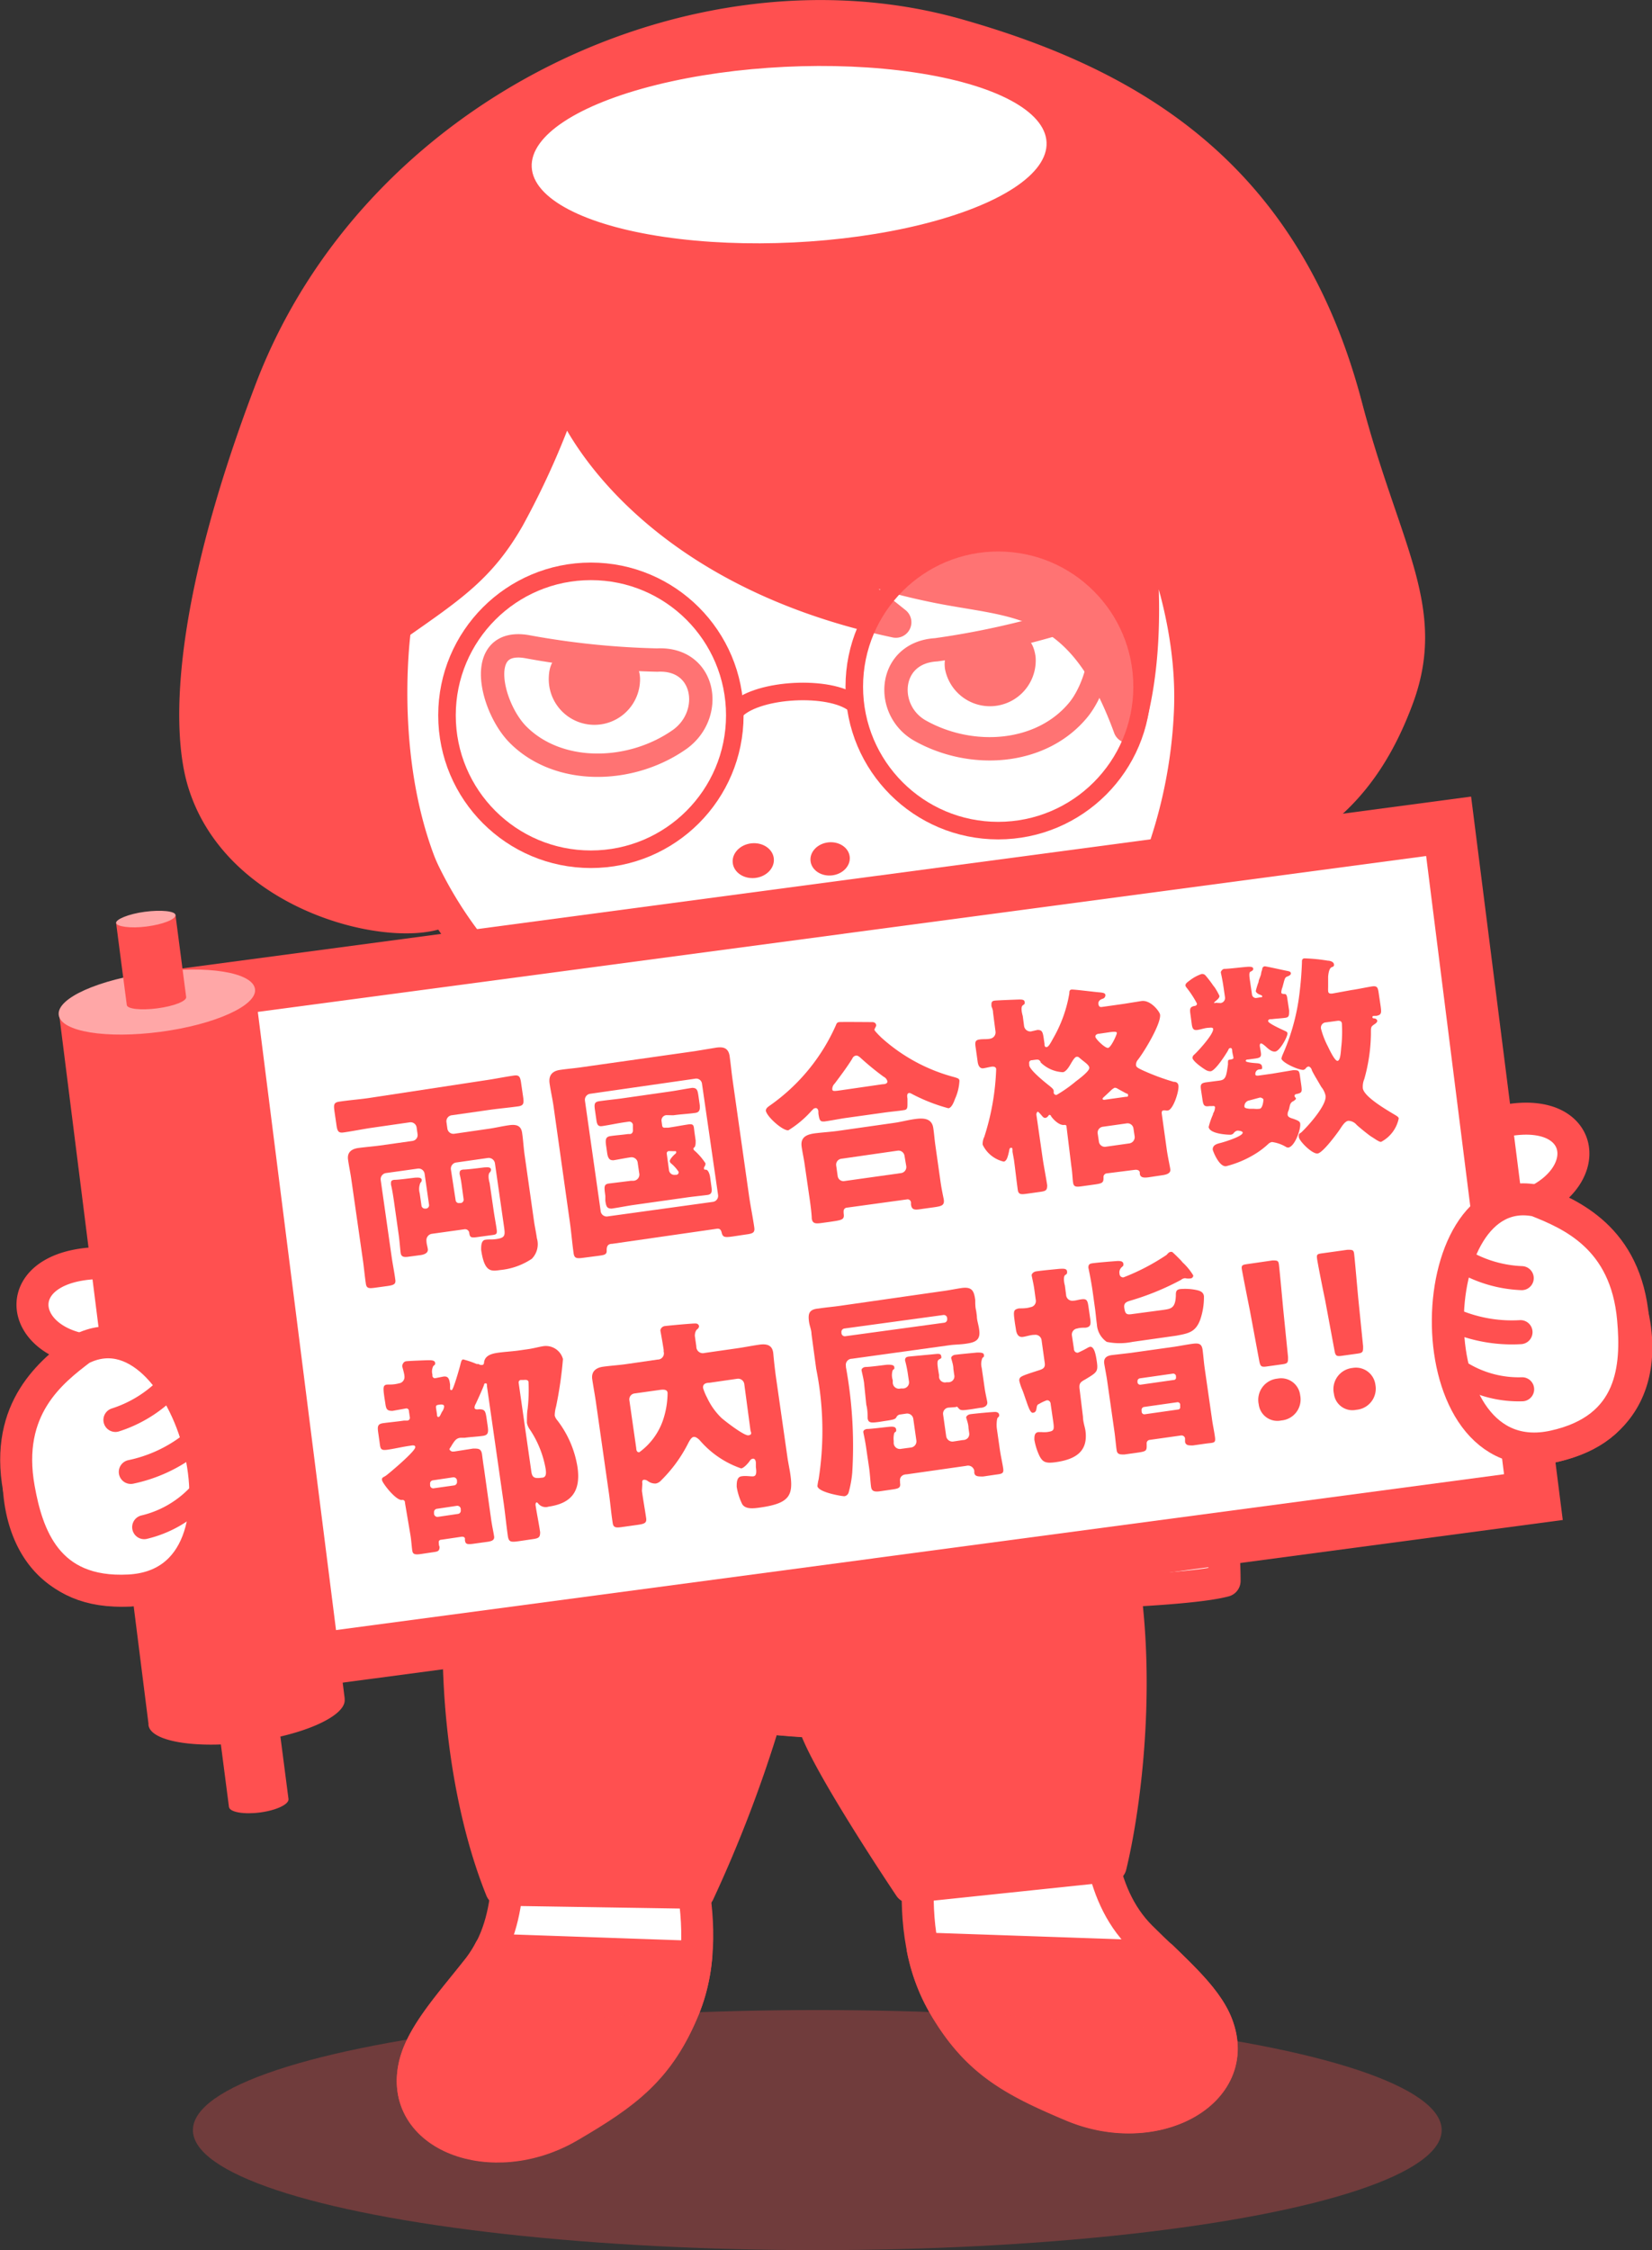 <svg xmlns="http://www.w3.org/2000/svg" viewBox="0 0 122.37 166.63"><rect x="0" y="0" width="122.37" height="166.63" fill="#333333" stroke="none"/><defs><style>.cls-1,.cls-10,.cls-11,.cls-13,.cls-4,.cls-6{fill:#fff;}.cls-1,.cls-12,.cls-16,.cls-2,.cls-3,.cls-6,.cls-8{stroke:#ff5050;}.cls-1,.cls-12,.cls-13,.cls-16,.cls-2,.cls-3,.cls-4,.cls-8{stroke-linecap:round;stroke-linejoin:round;}.cls-1,.cls-2,.cls-3,.cls-4{stroke-width:2.37px;}.cls-17,.cls-2,.cls-7,.cls-8{fill:#ff5050;}.cls-12,.cls-16,.cls-3{fill:none;}.cls-13,.cls-4{stroke:#008cd6;}.cls-5{fill:#ffbc8d;}.cls-6{stroke-miterlimit:10;stroke-width:1.73px;}.cls-8{stroke-width:2.3px;}.cls-9{fill:#008bd5;}.cls-11{opacity:0.2;}.cls-12{stroke-width:1.3px;}.cls-13{stroke-width:1.48px;}.cls-14{fill:#008cd6;}.cls-15{fill:#ffa7a7;}.cls-16{stroke-width:1.78px;}.cls-17{opacity:0.3;}</style></defs><title>5th-character2</title><g id="レイヤー_2" data-name="レイヤー 2"><g id="Photo"><path class="cls-1" d="M87.07,74.73c2.59,1.88,10.45,8.54,15.36,9.78,2,.51,7-1,8-1.26,6.67-1.91,8,3.36,3.43,5.67A12.1,12.1,0,0,1,121,97.69c.67,3.39,0,8-5.9,9.42-4.33,1-7.86-2.09-9.48-4.94A18.71,18.71,0,0,0,99.3,96.3C93.68,93,84.12,86.89,79.21,81.91Z"/><path class="cls-1" d="M28.08,79.2c-2,2.49-7.85,11-12.26,13.46-1.81,1-7.06.89-8,.87C.87,93.44,1,98.88,6,99.91a12.06,12.06,0,0,0-4.6,10.33c.24,3.45,2,7.71,8.17,7.54,4.45-.12,7-4.07,7.85-7.25a18.61,18.61,0,0,1,4.52-7.31c4.56-4.65,12.19-13.07,15.61-19.16Z"/><path class="cls-1" d="M37.63,132.74c-.11,4.37.7,9.22-2.17,13-2,2.55-4.18,4.89-4.73,7.14-1.29,5.28,5.72,7.94,11.44,4.6,4.21-2.46,6.64-4.23,8.49-8.73,2.75-6.67-1.1-15-1.21-16.26Z"/><path class="cls-1" d="M80.67,130.86c.68,4.31.51,9.23,3.84,12.57,2.28,2.28,4.79,4.3,5.63,6.47,2,5.07-4.64,8.62-10.75,6-4.49-1.89-7.13-3.33-9.55-7.55-3.6-6.25-.87-15-.92-16.28Z"/><path class="cls-2" d="M34.63,112.64c8.47-3.72,41.22-4.93,47.36-1.12,3,9.61,1.53,21.53.28,26.66l-14.88,1.56s-6.46-9.61-7.13-12.24l-3.58-.26a97,97,0,0,1-4.93,12.93l-14.62-.23C34.58,133.64,33,123.44,34.63,112.64Z"/><path class="cls-1" d="M100.21,86.51c-1.89-3.88-11-13.09-18.81-15.65-4.88.32-32.86,1.7-38.84-1a43.91,43.91,0,0,0-4.11,2.73,6.83,6.83,0,0,0-1.31-.25c-7.82,2.68-16.75,12-18.58,15.93,2.71,2.86,8.52,6.12,12,7.23-.66,8.35-.81,19-.62,21.94,6.3.92,54.2,1.39,60.77-.37,0-5.18-1.57-14.26-3.17-22.86A34.18,34.18,0,0,0,100.21,86.51Z"/><path class="cls-3" d="M51.37,126.3a49.87,49.87,0,0,0,8.89,1.2"/><path class="cls-2" d="M36.3,144.38a9,9,0,0,1-.84,1.33c-2,2.55-4.18,4.89-4.73,7.14-1.29,5.28,5.72,7.94,11.44,4.6,4.21-2.46,6.64-4.23,8.49-8.73a13.08,13.08,0,0,0,.91-3.81Z"/><path class="cls-2" d="M90.14,149.9c-.66-1.68-2.32-3.28-4.09-5l-17.71-.61a13.63,13.63,0,0,0,1.5,4.09c2.42,4.22,5.06,5.66,9.55,7.55C85.5,158.52,92.1,155,90.14,149.9Z"/><path class="cls-4" d="M41,74.54c2.26,9,8.4,14.33,9.92,16.17l7.64-9.43Z"/><path class="cls-4" d="M76.53,75.78c-2.87,8.8-9.37,13.71-11,15.43l-7-9.93Z"/><polygon id="_パス_" data-name="&lt;パス&gt;" class="cls-5" points="29.54 45.51 29.89 58.27 36.87 71 50.37 79.71 61.11 80.72 73.23 76.55 83.54 67.33 88.89 55.55 87.38 40.52 37.01 22.99 29.54 45.51"/><path class="cls-1" d="M27.78,45.42A39.16,39.16,0,0,0,29.93,61,30.6,30.6,0,0,0,44.74,78.35c14,7.34,31.73,2.14,39.81-11.38,4.16-6.95,4.36-14.19,3.94-22-1-17.68-17.94-22.46-34.75-22.2C40.69,22.94,29.27,29.43,27.78,45.42Z"/><path id="_パス_2" data-name="&lt;パス&gt;" class="cls-6" d="M39,47.88a60.61,60.61,0,0,0,9.68,1c3.58-.19,4.25,4,1.69,5.86-3.63,2.57-9,2.68-12-.34C36.4,52.42,35.13,47.25,39,47.88Z"/><g id="_グループ_" data-name="&lt;グループ&gt;"><path class="cls-7" d="M47.41,50.4a3.38,3.38,0,1,1-6.76-.21c.05-1.87,1.3-2.08,3.17-2S47.47,48.54,47.41,50.4Z"/></g><path id="_パス_3" data-name="&lt;パス&gt;" class="cls-6" d="M78.87,46a61,61,0,0,1-9.53,2.12c-3.58.21-3.87,4.5-1.16,6,3.84,2.14,9,1.76,11.72-1.58C81.68,50.33,82.64,44.92,78.87,46Z"/><g id="_グループ_2" data-name="&lt;グループ&gt;"><path class="cls-7" d="M70,49.54a3.39,3.39,0,0,0,6.71-.9c-.25-1.86-1.52-1.94-3.37-1.69S69.74,47.69,70,49.54Z"/></g><ellipse id="_パス_4" data-name="&lt;パス&gt;" class="cls-7" cx="55.8" cy="63.74" rx="1.53" ry="1.29" transform="translate(-6.53 6.36) rotate(-6.17)"/><ellipse id="_パス_5" data-name="&lt;パス&gt;" class="cls-7" cx="61.49" cy="63.61" rx="1.46" ry="1.23" transform="translate(-6.48 6.97) rotate(-6.17)"/><path id="_パス_6" data-name="&lt;パス&gt;" class="cls-8" d="M70.92,2.53C51.64-2.93,27.83,8.26,20,28.89c-5.87,15.41-6.23,24.7-5,28.93,2.58,8.78,14.37,11.35,17.85,9.66-5.34-9-3.53-21.12-3.53-21.12,4.12-2.89,6.28-4.29,8.4-8a59.13,59.13,0,0,0,4.18-9.53c.19,1.37,5.47,13.23,24.46,17.25-4.23-3.41-4.17-2.83-4.77-4.89,1.39,0,1.46,1,7.58,2.27S80,44,83.61,53.88c2.4-8.18.12-18.56.12-18.56s4.75,8.18,4.38,17.3a36.55,36.55,0,0,1-2.48,11.81c10.94-1,15.47-6.06,17.94-12.71s-1-11-3.79-21.61C95.35,13.21,84.29,6.32,70.92,2.53Z"/><path id="_パス_7" data-name="&lt;パス&gt;" class="cls-9" d="M54.22,73.79c3,2,6.75,1.94,9.38-.69,1.1-1.11-.8-2.62-1.9-1.52a4.17,4.17,0,0,1-4.21,1,6.93,6.93,0,0,1-1.31-.5c-.12-.06-.7-.39-.44-.22-1.3-.84-2.84,1-1.52,1.9Z"/><ellipse id="_パス_8" data-name="&lt;パス&gt;" class="cls-10" cx="58.45" cy="11.46" rx="19.09" ry="6.51" transform="translate(-0.48 2.82) rotate(-2.76)"/><circle class="cls-11" cx="43.77" cy="52.97" r="10.66"/><circle class="cls-11" cx="73.94" cy="50.85" r="10.66"/><path class="cls-12" d="M54.57,52.55c1.67-1.57,6.87-1.82,8.66-.46"/><circle class="cls-12" cx="43.77" cy="52.97" r="10.66"/><circle class="cls-12" cx="73.94" cy="50.85" r="10.66"/><line class="cls-13" x1="54.59" y1="86.88" x2="54.86" y2="117.64"/><circle class="cls-14" cx="59.06" cy="100.07" r="1.76"/><circle class="cls-14" cx="58.87" cy="109.88" r="1.76"/><path class="cls-9" d="M70.85,92.93c0-.5.26-.68.71-.68s.74.09.75.66l0,5.21c0,.48-.25.67-.71.68s-.74-.09-.75-.67Z"/><path class="cls-9" d="M76.37,95.28c0-.5.26-.67.71-.68s.74.09.75.67l0,5.2c0,.49-.25.68-.71.68s-.74-.08-.75-.66Z"/><path class="cls-9" d="M79.83,92.23c.5,0,.67.26.68.71s-.09.74-.67.74l-5.2.06c-.48,0-.67-.25-.68-.71s.09-.74.66-.75Z"/><circle class="cls-14" cx="59.09" cy="90.22" r="1.76"/><polygon class="cls-7" points="115.76 112.56 18.14 125.57 11.35 72 108.97 58.99 115.76 112.56"/><polygon class="cls-10" points="21.83 121.12 16.06 75.34 105.64 63.39 111.41 109.17 21.83 121.12"/><path class="cls-7" d="M33.75,88.88a.24.24,0,0,0,.28.21h.1a.25.25,0,0,0,.21-.29l-.15-1.1a6.42,6.42,0,0,0-.14-.74.34.34,0,0,1,0-.12c0-.17.12-.21.26-.23.33,0,1.21-.12,1.57-.16.14,0,.46-.06.49.15a.29.29,0,0,1-.1.23c-.12.14-.09.46,0,.78l.29,2c.07.49.17,1,.23,1.43s-.07.38-.62.46l-.6.08c-.66.1-.76.1-.81-.28a.31.31,0,0,0-.35-.27l-2.44.34a.48.48,0,0,0-.38.53c0,.2.07.39.1.59s-.09.38-.51.45l-.9.12c-.38.06-.56,0-.6-.27s-.08-.92-.16-1.44l-.34-2.41c-.06-.39-.12-.82-.22-1.22l0-.12c0-.18.1-.21.24-.23.33,0,1.19-.12,1.55-.16.14,0,.46-.05.49.16a.28.28,0,0,1-.1.22,1.2,1.2,0,0,0-.05.78l.13.91a.26.26,0,0,0,.29.22h.05a.25.25,0,0,0,.22-.29l-.33-2.3a.45.45,0,0,0-.51-.37l-2.36.33a.46.46,0,0,0-.38.51l.82,5.76c.08.54.19,1.07.26,1.61.06.36-.13.42-.62.49l-.88.12c-.44.06-.63.06-.68-.3-.08-.54-.13-1.08-.2-1.61l-.87-6.07c-.07-.52-.18-1-.25-1.52s.25-.78.78-.85,1.06-.11,1.58-.18l2.41-.34a.44.44,0,0,0,.38-.51l-.07-.49a.45.45,0,0,0-.5-.38l-2.78.4c-.7.1-1.41.25-2.12.35-.42.06-.48-.11-.55-.64l-.13-.89c-.07-.52-.07-.69.36-.75.71-.11,1.42-.16,2.13-.26L35.94,80c.71-.1,1.41-.25,2.12-.35.42-.06.48.1.55.62l.13.89c.08.53.07.71-.36.77-.71.1-1.42.16-2.13.26l-2.8.4a.45.45,0,0,0-.38.5l.07.49a.45.45,0,0,0,.5.38l2.49-.36c.52-.07,1-.19,1.55-.27s.93,0,1,.6c.07.47.1,1,.17,1.53l.71,5c.06.41.15.81.21,1.24a1.54,1.54,0,0,1-.38,1.52,5.07,5.07,0,0,1-2.34.83c-.68.1-1.17.17-1.41-1.5,0-.27,0-.69.3-.74s.48,0,.8-.05c.66-.09.68-.26.61-.81l-.69-4.82a.47.47,0,0,0-.51-.38l-2.38.34a.46.46,0,0,0-.37.51Z"/><path class="cls-7" d="M45.34,92.11c-.33,0-.41.2-.4.51s-.22.32-.63.38l-1,.13c-.58.08-.76.08-.82-.32-.11-.77-.17-1.55-.28-2.32L41,81.9c-.08-.55-.21-1.11-.29-1.67s.16-.91.77-1,1.08-.12,1.61-.2l8.39-1.19,1.58-.26c.51-.07.93,0,1,.73.08.57.13,1.14.21,1.69l1.22,8.59c.11.76.27,1.52.38,2.29.06.4-.09.47-.63.54l-1,.15c-.54.07-.7.06-.78-.28s-.24-.32-.48-.28Zm-.85-2.45a.45.45,0,0,0,.51.42L52.82,89a.45.45,0,0,0,.37-.51L52,80.26a.43.43,0,0,0-.5-.38L43.7,81a.45.45,0,0,0-.37.51Zm4.87-7.08A.39.39,0,0,0,49,83l.05.37a.17.17,0,0,0,.2.14l.24,0c.5-.07,1-.17,1.47-.24s.42.1.48.56l.09.63c0,.22,0,.41-.1.51a.1.1,0,0,0-.06.12s0,.06.08.12a4.61,4.61,0,0,1,.81.94.44.44,0,0,1-.11.29s0,.07,0,.11,0,.07.14.07.26.24.31.54l.09.66c.06.41.06.62-.29.67-.54.07-1.09.12-1.63.2l-3.83.54c-.55.08-1.08.19-1.63.27-.35,0-.41-.15-.47-.58l0-.36c-.1-.71-.11-.87.29-.92s1.07-.13,1.61-.2l.19,0a.46.46,0,0,0,.42-.56l-.11-.75a.46.46,0,0,0-.51-.43c-.43.06-.85.15-1.28.22-.18,0-.39,0-.47-.5l-.09-.63c-.06-.44,0-.61.33-.66s.85-.09,1.29-.15l.13,0c.2,0,.26-.17.24-.35l0-.35a.27.27,0,0,0-.29-.22l-.35.05c-.55.08-1.08.2-1.63.28-.33.05-.39-.13-.44-.5l-.1-.69c-.06-.42-.05-.6.31-.65.54-.08,1.08-.13,1.61-.2l3.64-.52c.55-.08,1.1-.19,1.64-.27.34,0,.4.15.46.55l.09.63c.06.42,0,.62-.29.67-.55.08-1.09.1-1.65.18Zm.17,2.66a.17.17,0,0,0-.14.2l.16,1.18A.4.4,0,0,0,50,87l.09,0a.19.19,0,0,0,.18-.22,2.82,2.82,0,0,0-.54-.61.27.27,0,0,1-.12-.18c0-.15.3-.46.42-.55a.15.15,0,0,0,.06-.13c0-.07-.07-.07-.12-.06Z"/><path class="cls-7" d="M62.57,82.8c-.51.08-1.07.19-1.51.25-.27,0-.36,0-.44-.61l0-.13c0-.11-.07-.28-.23-.25s-.17.12-.25.17A7.74,7.74,0,0,1,58.4,83.7c-.4.06-1.6-1-1.67-1.45,0-.19.17-.29.38-.44a14.36,14.36,0,0,0,4.8-5.87c.06-.16.1-.23.25-.25s2.17,0,2.45,0c.13,0,.27.06.29.22a.24.24,0,0,1-.06.17c0,.05-.08.12-.06.2s.42.48.53.58a13,13,0,0,0,5.36,2.9c.34.1.38.13.4.27a3.71,3.71,0,0,1-.33,1.35c-.1.28-.26.66-.49.69A13.15,13.15,0,0,1,67.53,81s-.12-.07-.16-.06c-.19,0-.19.19-.15.42l0,.32c0,.36,0,.5-.28.53-.42.07-.87.1-1.51.19Zm.17,6.63a.26.26,0,0,0-.25.28l0,.13c.07.48-.06.5-1,.64l-.51.07c-.56.08-.79.09-.85-.32,0-.23-.07-.86-.15-1.41L59.6,86.2c-.06-.42-.16-.86-.22-1.29-.11-.78.49-.93,1.12-1s1-.09,1.54-.16l4.21-.6c.5-.07,1-.21,1.52-.28s1.25-.12,1.36.66c.06.37.09.82.16,1.31l.37,2.61c.08.59.22,1.21.25,1.38.06.43-.16.49-.71.57l-.93.13c-.52.08-.73.08-.79-.33,0-.07,0-.12,0-.16a.25.25,0,0,0-.3-.22Zm2.64-9.14c.2,0,.37-.06.35-.22a.5.5,0,0,0-.27-.33,20,20,0,0,1-1.69-1.38c-.1-.09-.23-.21-.37-.19a.36.36,0,0,0-.27.23c-.37.6-.88,1.28-1.3,1.84a.57.57,0,0,0-.18.39c0,.18.07.19.62.11Zm1.37,6.58a.45.45,0,0,0,.38-.51L67,85.59a.45.45,0,0,0-.51-.38l-4.17.6a.44.44,0,0,0-.38.5l.11.78a.43.43,0,0,0,.5.37Z"/><path class="cls-7" d="M79,83.42c0-.11-.09-.13-.22-.11-.36,0-.77-.42-.93-.66,0-.06-.09-.1-.13-.09s-.11.19-.27.22-.24-.13-.39-.29-.17-.17-.2-.16-.1.11-.09.22l.44,3.06c.1.72.25,1.44.36,2.16,0,.37-.09.43-.51.49l-1,.14c-.44.06-.62.06-.67-.29-.1-.72-.18-1.47-.28-2.21L75,85.29C75,85,75,85,74.88,85s-.11.16-.15.32c-.08.34-.16.67-.38.7a2.3,2.3,0,0,1-1.56-1.25,1.14,1.14,0,0,1,.12-.58,18.34,18.34,0,0,0,.88-5c0-.17-.15-.22-.32-.2s-.42.09-.63.12-.37-.12-.42-.48l-.14-1c-.07-.44-.06-.6.26-.65s.57,0,.84-.07a.47.47,0,0,0,.36-.53L73.56,75c0-.25-.11-.42-.12-.5l0-.14c0-.19.09-.24.23-.26s1.44-.07,1.73-.08.48,0,.5.17,0,.15-.14.26-.1.43,0,.79l.1.76a.47.47,0,0,0,.51.38l.48-.11c.33,0,.39.13.46.61l.06.41c0,.1,0,.27.16.25s.32-.36.54-.75a9.93,9.93,0,0,0,1.14-3.23c0-.12,0-.26.16-.28s1.64.17,2,.2.49.06.51.2a.27.27,0,0,1-.2.28c-.22.07-.35.2-.31.42s.17.2.31.18l1.56-.22,1.31-.21c.69-.1,1.35.79,1.38,1,.09.67-1.18,2.77-1.65,3.36a.55.55,0,0,0-.13.38c0,.16.19.24.45.37a17,17,0,0,0,2.33.87c.2,0,.33.08.36.27.06.43-.39,1.79-.77,1.85a.42.42,0,0,1-.18,0,.56.56,0,0,0-.16,0c-.08,0-.15.07-.12.27l.37,2.65c.07.5.23,1.22.26,1.44s-.13.38-.6.44l-1,.15c-.42.06-.62,0-.66-.25v-.09c0-.11-.1-.24-.37-.21L82,86.89a.27.27,0,0,0-.26.29v.08c0,.32-.12.37-.55.44l-1,.14c-.48.07-.65.06-.7-.25s-.05-.72-.13-1.22Zm-1.9-4.77c-.16-.21-.16-.21-.64-.14-.19,0-.25.12-.22.29v.09c.05.37,1.18,1.27,1.51,1.53.16.13.29.24.3.35a1,1,0,0,1,0,.16.19.19,0,0,0,.22.15,10,10,0,0,0,1.42-1c.55-.41,1-.8,1-1s-.34-.42-.57-.61-.24-.23-.38-.21-.32.34-.46.58-.34.53-.55.56A2.52,2.52,0,0,1,77.06,78.65Zm4.33-2.1c-.12,0-.31.06-.29.23s.72.85.94.82.66-1,.65-1.11-.24-.09-.49-.06Zm2.24,8.12a.47.47,0,0,0,.38-.5l-.09-.6a.44.44,0,0,0-.5-.38l-1.77.25a.44.44,0,0,0-.38.5l.09.6a.44.44,0,0,0,.5.38Zm-.27-3.45c.1,0,.17,0,.16-.12s0-.06-.23-.18l-.53-.29a.43.43,0,0,0-.23-.08,1.07,1.07,0,0,0-.32.24l-.44.41c-.12.1-.14.14-.14.18s.08.08.16.06Z"/><path class="cls-7" d="M90.42,74.28a.38.38,0,0,0,.32-.43l-.09-.62c-.1-.72-.22-1.19-.22-1.23s.09-.23.25-.25c.33,0,1.43-.14,1.81-.16.11,0,.32,0,.34.13s-.1.19-.19.23-.12.15-.07.54l.17,1.15a.29.29,0,0,0,.34.26l.31-.05c.07,0,.11,0,.11-.07s-.15-.11-.22-.14-.24-.12-.26-.25a5.17,5.17,0,0,1,.21-.68c0-.14.08-.24.18-.56,0-.12.06-.27.09-.38a.2.2,0,0,1,.19-.21c.11,0,1.4.29,1.61.33s.3.06.32.18-.15.2-.28.25-.16.12-.23.36L95,73.1a1.25,1.25,0,0,0-.09.37c0,.14.11.13.26.14s.17.21.2.43l.12.79c0,.36,0,.5-.27.54s-.66.06-1,.1c-.14,0-.3,0-.28.16s1,.6,1.17.68.24.1.26.21c0,.28-.57,1.3-.9,1.35s-.64-.33-.84-.48c0,0-.17-.14-.24-.12s-.08.14-.07.21.06.32.08.48c.05.33-.09.38-.43.43l-.52.07c-.05,0-.18,0-.17.11s.64.15.75.16.42,0,.45.24,0,.2-.24.23a.33.33,0,0,0-.25.36c0,.11.16.1.24.09l1-.14,1.55-.26c.41,0,.46,0,.52.48l.09.63c.07.52.05.57-.37.66a.14.14,0,0,0-.13.15.41.41,0,0,0,.05.09s.06.07.06.1-.12.15-.21.19c-.29.14-.23.41-.35.71a.57.57,0,0,0-.06.28c0,.19.25.26.42.31.39.14.49.21.51.35.06.42-.4,1.71-.88,1.78a.35.35,0,0,1-.21-.07,2.73,2.73,0,0,0-1-.34.55.55,0,0,0-.28.15,6.13,6.13,0,0,1-1.11.82,7.66,7.66,0,0,1-2,.82c-.53.08-1-1.16-1-1.24,0-.35.34-.42.61-.49s1.64-.49,1.61-.76c0-.11-.3-.15-.41-.14a.48.48,0,0,0-.27.2.35.35,0,0,1-.22.1c-.37,0-1.55-.09-1.62-.57a5.41,5.41,0,0,1,.32-.93c0-.09.07-.17.08-.21A.89.89,0,0,0,90,82c0-.11-.13-.1-.22-.09l-.19,0c-.41.06-.46-.06-.53-.56l-.09-.6c-.06-.4-.05-.54.37-.6l1-.13c.48-.06.5-.37.62-1.19,0-.41,0-.32.25-.38s.14-.08.06-.63c0-.06,0-.22-.13-.21s-.14.12-.18.19c-.18.31-.93,1.48-1.28,1.53a.63.63,0,0,1-.35-.09c-.1-.05-.93-.59-1-.89a.34.34,0,0,1,.14-.26c.3-.27,1.44-1.53,1.39-1.89,0-.13-.19-.1-.3-.09-.29,0-.57.12-.86.16s-.37-.08-.42-.41l-.1-.75c-.07-.46,0-.53.26-.61.11,0,.24-.06.22-.19a7.55,7.55,0,0,0-.78-1.19.54.54,0,0,1-.07-.13c0-.14.08-.21.3-.37a3.05,3.05,0,0,1,.89-.49.32.32,0,0,1,.3.11,8.47,8.47,0,0,1,.58.76l.09.11a4.73,4.73,0,0,1,.36.64c0,.16-.17.28-.28.38s-.12.08-.11.13.08,0,.13,0Zm2.12,7.21a.43.43,0,0,0-.36.45c0,.12.15.14.38.17l.33,0a1.67,1.67,0,0,0,.39,0c.27,0,.31-.66.31-.69s-.14-.16-.27-.14Zm7.55-8.17c.55-.08,1.08-.2,1.52-.27s.46.1.53.59l.13.88c.07.5.06.65-.35.71a.56.56,0,0,0-.13,0c-.05,0-.14,0-.13.1s.12.08.17.09a.24.24,0,0,1,.19.16c0,.13-.12.21-.21.27-.28.19-.26.22-.26.72a12.89,12.89,0,0,1-.49,3.33,1.48,1.48,0,0,0-.11.69c.09.65,1.85,1.65,2.43,2,.09.06.21.12.23.23a2.53,2.53,0,0,1-1.31,1.74c-.16,0-.43-.21-.66-.35l-.14-.09c-.35-.26-.68-.53-1-.81A.83.83,0,0,0,99.9,83c-.27,0-.52.44-.67.66S98,85.37,97.6,85.42s-1.35-.91-1.39-1.21.1-.27.2-.37c.48-.45,1.88-2,1.78-2.7a1.52,1.52,0,0,0-.31-.64l-.09-.15c-.19-.34-.46-.76-.62-1.1,0-.09-.14-.29-.26-.27a.33.33,0,0,0-.19.14.33.33,0,0,1-.18.11c-.39,0-1.57-.54-1.62-.84a1.53,1.53,0,0,1,.08-.26A15.74,15.74,0,0,0,96.2,74a25.6,25.6,0,0,0,.24-2.73c0-.16,0-.27.17-.3a12.6,12.6,0,0,1,1.74.17c.15,0,.43.07.46.26s-.1.19-.18.23-.21.18-.25.7c0,.19,0,.45,0,.79a1.91,1.91,0,0,0,0,.24c0,.21.13.24.34.21Zm-1.87,2.39a.39.39,0,0,0-.36.5,6.29,6.29,0,0,0,.5,1.28c.12.25.52,1.1.72,1.07s.23-.55.27-1a9.92,9.92,0,0,0,.05-1.72c0-.24-.17-.27-.37-.24Z"/><path class="cls-7" d="M30.19,107.09c-.51.08-1,.2-1.52.27s-.49-.12-.56-.61l-.09-.63c-.07-.48-.06-.67.36-.73s1-.11,1.54-.19l.26,0a.21.21,0,0,0,.18-.24l-.07-.47c0-.14-.12-.21-.22-.19l-1,.18c-.41,0-.47-.13-.53-.57l-.06-.38c-.12-.84-.12-1,.29-1,.19,0,.45,0,.79-.09a.47.47,0,0,0,.4-.51c0-.16-.11-.53-.15-.69s0-.1,0-.15.08-.25.25-.28,1.28-.07,1.58-.08.56,0,.59.18-.06.16-.14.26a.89.89,0,0,0-.06.62l0,.1a.19.19,0,0,0,.2.17l.61-.12c.38-.05.44.18.5.59l0,.28c0,.06,0,.14.12.13s.58-1.63.64-1.88.1-.38.21-.39a6.74,6.74,0,0,1,1,.34l.14,0a.35.35,0,0,0,.25.07c.16,0,.15-.16.16-.23.09-.51.63-.62,1.06-.68s.95-.09,1.42-.15l.84-.12c.38-.06.7-.15,1-.2a1.31,1.31,0,0,1,1.52.94,28.73,28.73,0,0,1-.51,3.52,2.59,2.59,0,0,0-.1.67.92.92,0,0,0,.2.36,7.64,7.64,0,0,1,1.49,3.47c.24,1.71-.39,2.66-2.14,2.91a.71.71,0,0,1-.79-.25s-.06-.07-.11-.06-.08.12-.07.2c.1.66.24,1.32.34,2,0,.41-.11.46-.63.53l-.95.14c-.58.08-.74.07-.81-.37-.11-.78-.19-1.58-.3-2.38l-1.25-8.73c0-.14,0-.22-.11-.21s-.09.08-.11.13c-.14.37-.43,1-.61,1.39a.58.58,0,0,0-.09.27c0,.16.2.15.33.13.42,0,.48.11.56.66l.08.55c.07.49.06.7-.35.76s-.9.08-1.34.14l-.25,0c-.38,0-.5.23-.69.51a2,2,0,0,1-.17.27s-.05.08,0,.13.14.13.24.11h.08l1.41-.22c.4,0,.6,0,.66.46s.09.69.14,1l.55,3.92c.07.44.16.85.2,1.12s-.15.35-.45.4l-.94.13c-.6.09-.73.07-.77-.24l0-.11c0-.13-.14-.16-.25-.15l-1.49.22c-.18,0-.21.14-.2.2s0,.22.06.32c0,.3-.11.35-.38.39l-1,.15c-.48.07-.6,0-.64-.25s-.07-.73-.13-1.11L30,111.3c0-.16-.08-.25-.25-.22-.46,0-1.42-1.25-1.45-1.47s.09-.19.31-.35,2.2-1.82,2.15-2.1c0-.13-.14-.13-.24-.12ZM33.63,110a.25.25,0,0,0,.22-.29v-.09a.26.26,0,0,0-.29-.22l-1.48.22a.24.24,0,0,0-.22.28l0,.1a.23.23,0,0,0,.28.21Zm-1.26,1.73a.25.25,0,0,0-.22.28l0,.1a.26.26,0,0,0,.28.22l1.49-.22a.24.24,0,0,0,.21-.28v-.1a.26.26,0,0,0-.29-.22Zm0-7c0,.07,0,.21.11.2s.15-.18.26-.38a.83.83,0,0,0,.16-.39c0-.19-.25-.16-.42-.13s-.2.06-.18.25Zm6.19-2.54a.19.19,0,0,0-.14.22l.93,6.51c.06.47.19.59.76.51.38,0,.35-.35.31-.65a7.6,7.6,0,0,0-1.15-2.89,1.3,1.3,0,0,1-.24-.52c0-.19,0-.79.05-1a12.44,12.44,0,0,0,.07-2c0-.19-.19-.2-.35-.18Z"/><path class="cls-7" d="M47.55,110.4c.09.67.21,1.31.31,2,.06.39-.11.45-.7.53l-1,.14c-.54.08-.73.08-.78-.32-.1-.64-.16-1.31-.25-2l-1-7c-.08-.54-.18-1.07-.26-1.61s.23-.85.8-.93,1.12-.11,1.69-.19l2.35-.34a.46.46,0,0,0,.45-.59l0-.13c-.09-.6-.22-1.3-.24-1.41s.1-.32.32-.35,2.1-.21,2.29-.19a.24.24,0,0,1,.25.19c0,.11-.07.19-.15.25s-.19.3-.15.55l.1.71a.48.48,0,0,0,.61.48l2.38-.34c.56-.08,1.1-.19,1.65-.27s1,0,1.06.65.11,1.08.18,1.62l.87,6.08c.06.42.16.86.22,1.29.22,1.57-.13,2.12-2.26,2.42-.43.06-1.06.15-1.31-.25a4.52,4.52,0,0,1-.41-1.29c0-.28,0-.71.33-.77s.57,0,.85,0,.3-.25.24-.69l0-.31c0-.13-.06-.33-.22-.31s-.22.15-.28.23-.37.46-.59.49a7.07,7.07,0,0,1-3.08-2.1c-.12-.11-.27-.25-.44-.23s-.31.29-.4.46a10.5,10.5,0,0,1-2,2.75.73.73,0,0,1-.4.24.92.92,0,0,1-.59-.18.45.45,0,0,0-.27-.1c-.16,0-.16.15-.14.29ZM47,103.19a.44.44,0,0,0-.38.5l.51,3.56c0,.15.06.32.23.29a4.9,4.9,0,0,0,1.75-2.37,6.43,6.43,0,0,0,.34-2c0-.3-.34-.27-.52-.25Zm8.13-.71a.46.46,0,0,0-.51-.38l-2.08.3c-.23,0-.5.07-.46.39a4.07,4.07,0,0,0,.3.72A5,5,0,0,0,53.44,105c.28.25,1.69,1.34,2,1.29s.18-.22.15-.37Z"/><path class="cls-7" d="M60.11,98.79c0-.3-.13-.56-.18-.89-.09-.63,0-.94.71-1,.5-.08,1-.12,1.51-.19l7.61-1.09c.49-.06,1-.17,1.48-.24.76-.1.91.21,1,.89,0,.28,0,.54.07.81l.05.38c0,.33.13.65.17,1,.09.61-.11.88-.71,1s-1,.09-1.5.16l-7.22,1a.45.45,0,0,0-.44.53v.08a32.5,32.5,0,0,1,.47,7.81,8,8,0,0,1-.27,1.49.39.39,0,0,1-.31.27c-.21,0-1.94-.29-2-.75a3.67,3.67,0,0,1,.09-.51,23.2,23.2,0,0,0-.18-8.17Zm2.22-.06a.25.25,0,0,0,.29.22l7.33-1a.25.25,0,0,0,.21-.29v-.06a.25.25,0,0,0-.28-.22l-7.33,1a.25.25,0,0,0-.22.29Zm7.91,5.51a.45.45,0,0,0-.38.51l.23,1.62a.47.47,0,0,0,.51.38l.72-.11c.3,0,.52-.22.47-.53l-.05-.36c0-.32-.16-.69-.17-.78s.13-.21.28-.24,1.79-.19,1.91-.17.23.06.25.2-.05.17-.11.23-.1.5-.06.8l.22,1.54c.07.49.19,1,.25,1.41s-.12.4-.61.47l-.88.13c-.38,0-.61,0-.65-.28l0-.14a.47.47,0,0,0-.59-.37l-4.42.63c-.3,0-.54.19-.49.52v.11c.06.37-.1.42-.57.49l-.9.13c-.42.06-.62,0-.67-.29s-.08-.94-.15-1.43l-.21-1.43c-.09-.65-.2-1.08-.22-1.22s.13-.22.27-.24c.29,0,1.3-.13,1.63-.16s.5,0,.53.19-.05.17-.11.23-.1.4-.07.62l0,.19a.46.46,0,0,0,.56.4l.74-.1a.46.46,0,0,0,.38-.51l-.23-1.62a.46.46,0,0,0-.51-.38l-.48.07a.34.34,0,0,0-.25.18c-.09.17-.18.2-.94.31l-.31.05c-.59.08-.84.11-.89-.26,0-.19,0-.65-.1-1L64,102.37c-.06-.39-.16-.76-.18-.89s.13-.23.27-.25c.36,0,1.25-.13,1.65-.17.2,0,.47,0,.5.16s0,.15-.11.24a1.18,1.18,0,0,0,0,.75l0,.18a.46.46,0,0,0,.59.43l.19,0a.45.45,0,0,0,.42-.53l-.07-.47a8.45,8.45,0,0,0-.22-1.08c0-.21.11-.26.27-.28s1.71-.16,2-.19.38,0,.41.16,0,.15-.16.24-.15.3,0,1.16l0,.15a.44.44,0,0,0,.55.38l.16,0a.44.44,0,0,0,.41-.56l-.06-.44c0-.3-.14-.67-.16-.78s.13-.23.27-.25c.36-.05,1.25-.13,1.65-.17.24,0,.48,0,.5.16s0,.15-.11.24a1.16,1.16,0,0,0-.05.74l.22,1.52c.05.36.15.76.19,1s-.16.39-.44.43h-.06l-.63.1c-.76.11-.85.11-1-.07s-.12-.09-.22-.08Z"/><path class="cls-7" d="M80.22,104.92c0,.35.13.71.18,1,.23,1.61-.79,2.16-2.21,2.36-.72.1-.94,0-1.18-.44a4.58,4.58,0,0,1-.39-1.22c0-.26,0-.52.29-.57l.24,0a2.55,2.55,0,0,0,.4,0c.55-.08.56-.13.45-.89L77.83,104c0-.16-.1-.33-.3-.3a3,3,0,0,0-.55.26c-.13.06-.16.08-.2.33s-.11.3-.26.33-.29-.24-.49-.85c-.09-.23-.17-.51-.3-.84a3.73,3.73,0,0,1-.23-.69c0-.27.12-.32.88-.58l.62-.2c.23-.08.44-.16.39-.52l-.24-1.72a.46.46,0,0,0-.52-.37c-.29,0-.57.11-.85.15s-.47-.11-.53-.58l-.07-.43c-.12-.9-.14-1,.3-1.1.28,0,.57,0,.85-.09a.46.46,0,0,0,.39-.56l-.11-.8c-.06-.42-.18-.89-.19-1s.15-.27.33-.29c.44-.07,1.26-.14,1.74-.19.17,0,.52-.06.55.18s-.08.22-.16.3-.11.35,0,.76l.09.69a.46.46,0,0,0,.53.43c.17,0,.41-.08.6-.1.41-.06.46.09.53.56l.13.9c.06.43,0,.59-.35.64-.19,0-.43,0-.61.06a.45.45,0,0,0-.4.51l.15,1c0,.15.11.3.3.28a7.2,7.2,0,0,0,.73-.37.6.6,0,0,1,.18-.07c.32,0,.42.66.49,1.12.1.73,0,.78-.86,1.3-.35.19-.48.29-.42.72Zm3.5-8.6c-.3.09-.49.18-.44.53.07.51.2.52.66.45L86.19,97c.55-.08.88-.13.91-1.06,0-.24,0-.44.32-.48a4.06,4.06,0,0,1,1.25.08c.26.06.47.16.51.44a5.1,5.1,0,0,1-.28,1.76c-.35.92-.87,1-1.76,1.17l-3.25.46a4.73,4.73,0,0,1-1.91,0,1.7,1.7,0,0,1-.73-1.31c-.06-.41-.09-.84-.15-1.25l-.17-1.22c-.13-.89-.3-1.66-.31-1.72,0-.24.1-.29.3-.32.42-.06,1.45-.14,1.86-.17.18,0,.4,0,.43.2s-.07.19-.16.3a.51.51,0,0,0-.12.46.26.26,0,0,0,.3.25,16.06,16.06,0,0,0,3.18-1.66c.06-.06.17-.2.25-.21a.24.24,0,0,1,.18,0c.09.07.62.59.7.69a.76.76,0,0,0,.13.14,4.41,4.41,0,0,1,.72.9.22.22,0,0,1-.19.22,1.26,1.26,0,0,1-.33,0,.28.28,0,0,0-.18,0,.48.48,0,0,0-.21.11A19.62,19.62,0,0,1,83.72,96.32Zm1.43,10.31a.25.25,0,0,0-.21.29,1.55,1.55,0,0,0,0,.15c0,.37-.06.41-.66.5l-1,.14c-.3,0-.51,0-.56-.29s-.1-.9-.16-1.34l-.54-3.78c-.06-.43-.15-.87-.22-1.29s.14-.6.55-.66l1.38-.16L87,99.73c.46-.07.9-.16,1.35-.22s.67,0,.73.45.09.89.15,1.32l.55,3.83c.06.44.16.87.22,1.33s-.1.38-.73.47l-.92.13c-.3,0-.52,0-.57-.27,0-.08,0-.19,0-.27a.27.27,0,0,0-.29-.2Zm-.89-4.25a.2.2,0,0,0,.23.16l2.46-.35a.17.17,0,0,0,.16-.21v-.08a.21.21,0,0,0-.22-.18l-2.46.35a.21.21,0,0,0-.17.24Zm.31,2.19a.2.2,0,0,0,.23.16l2.46-.35a.17.17,0,0,0,.16-.21V104a.19.19,0,0,0-.22-.16l-2.46.35a.22.22,0,0,0-.18.22Z"/><path class="cls-7" d="M93.84,101.19c-.41.06-.48,0-.56-.4l-.69-3.71c-.2-1-.55-2.77-.6-3.08s.05-.34.4-.39l1.86-.27c.34,0,.44,0,.48.27s.21,2.12.32,3.31l.36,3.57c0,.41,0,.48-.42.54Zm2.47,2.14a1.56,1.56,0,0,1-1.4,1.86A1.39,1.39,0,0,1,93.24,104a1.58,1.58,0,0,1,1.39-1.91A1.42,1.42,0,0,1,96.31,103.33Z"/><path class="cls-7" d="M99.4,100.4c-.41.06-.48,0-.55-.4l-.69-3.71c-.21-1-.56-2.77-.6-3.08s0-.35.39-.4l1.86-.26c.35,0,.45,0,.49.26s.2,2.13.31,3.32l.36,3.56c0,.42,0,.49-.42.55Zm2.48,2.14a1.57,1.57,0,0,1-1.41,1.86,1.38,1.38,0,0,1-1.66-1.18,1.58,1.58,0,0,1,1.38-1.92A1.45,1.45,0,0,1,101.88,102.54Z"/><path class="cls-9" d="M20.37,125.53c.05.38-.89.82-2.11,1s-2.25,0-2.3-.4.9-.83,2.12-1S20.32,125.14,20.37,125.53Z"/><path class="cls-7" d="M20.37,125.51l-4.41.58,1,7.72h0v0c.05.38,1.08.57,2.3.41s2.16-.61,2.11-1c0,0,0,0,0,0h0Z"/><path class="cls-7" d="M18.88,73.21l-14.5,1.9L11,127.66h0a.28.28,0,0,0,0,.09c.16,1.22,3.53,1.77,7.53,1.25s7.12-1.94,7-3.16c0,0,0,0,0-.08h0Z"/><path class="cls-15" d="M18.89,73.25c.16,1.22-3,2.63-7,3.16s-7.38,0-7.54-1.25,3-2.63,7-3.16S18.73,72,18.89,73.25Z"/><path class="cls-7" d="M13,67.77l-4.4.58.79,6.06h0v0c0,.31,1.06.42,2.27.26s2.17-.53,2.13-.84v0h0Z"/><path class="cls-15" d="M13,67.77c0,.31-.91.68-2.13.84s-2.23,0-2.27-.26.91-.67,2.13-.83S13,67.47,13,67.77Z"/><path class="cls-1" d="M6,99.91c-2.16,1.64-5.68,4.34-4.6,10.33.61,3.41,2.05,7.87,8.17,7.54,10.65-.57,4.36-21.91-3.57-17.87"/><path class="cls-16" d="M10.68,113.09a8.16,8.16,0,0,0,3.93-2.21"/><path class="cls-16" d="M9.69,109a10.82,10.82,0,0,0,4.18-1.86"/><path class="cls-16" d="M8.55,105.15a9.49,9.49,0,0,0,3.77-2.28"/><path class="cls-1" d="M113.82,88.92c2.51,1,6.62,2.71,7.15,8.77.31,3.45.09,8.12-5.9,9.42-10.44,2.24-10-20-1.25-18.19"/><path class="cls-16" d="M112.75,102.88a8.16,8.16,0,0,1-4.37-1.11"/><path class="cls-16" d="M112.63,98.65a10.85,10.85,0,0,1-4.52-.7"/><path class="cls-16" d="M112.72,94.65a9.35,9.35,0,0,1-4.24-1.21"/><ellipse class="cls-17" cx="60.54" cy="157.74" rx="46.25" ry="8.89"/></g></g></svg>